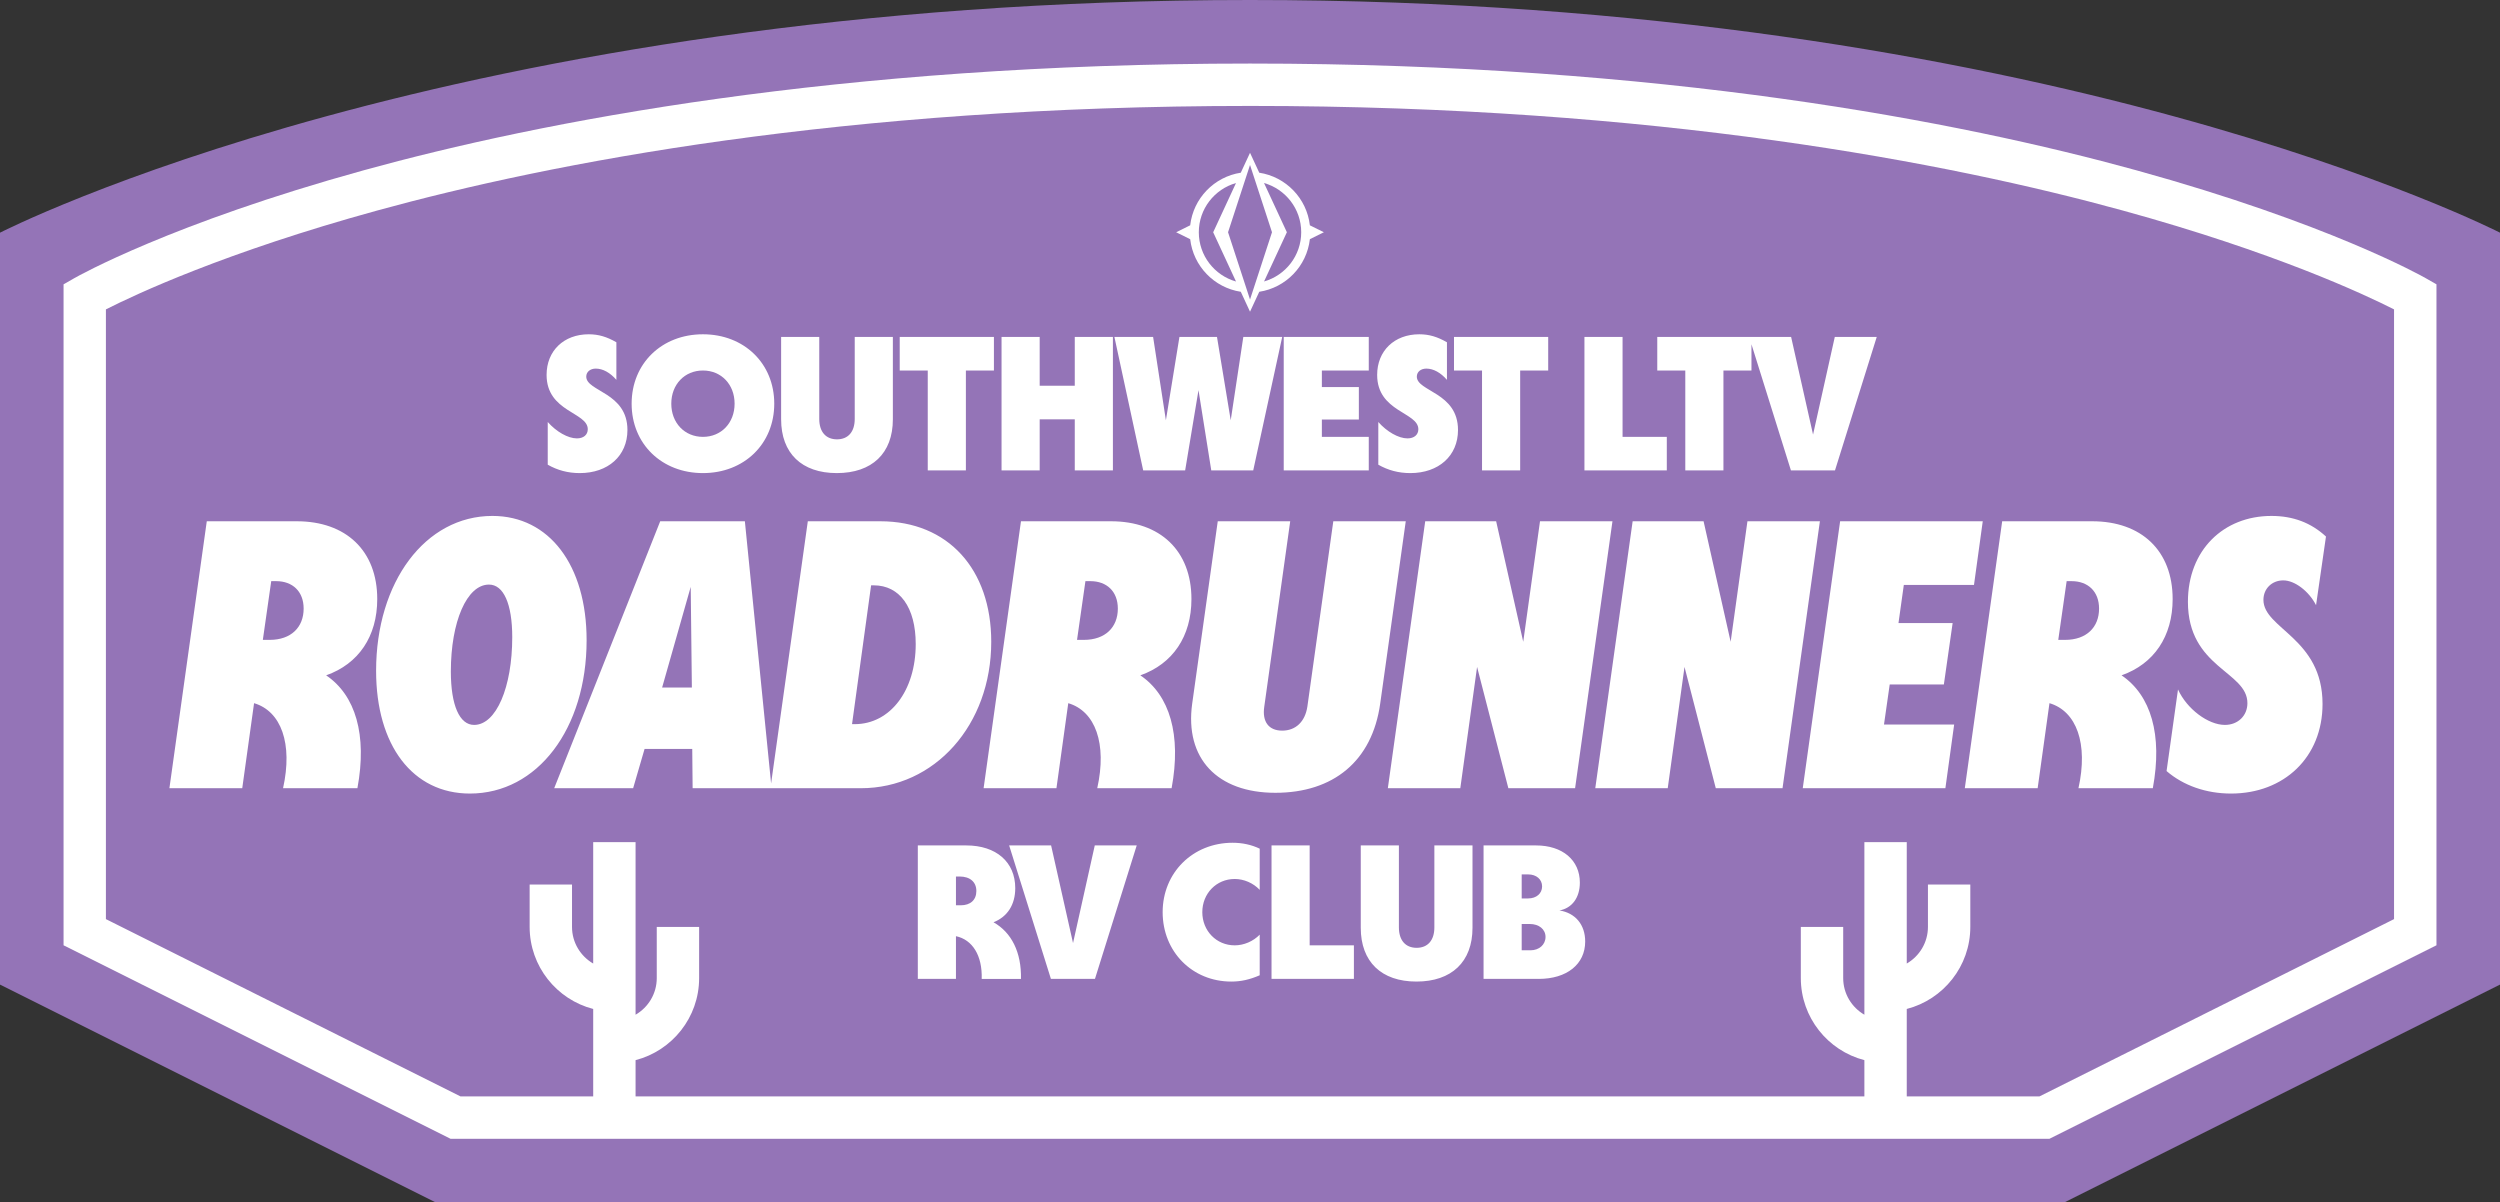 <?xml version="1.0" encoding="UTF-8"?>
<svg xmlns="http://www.w3.org/2000/svg" version="1.1" viewBox="0 0 1180 567.5">
  <rect x="0" y="0" width="1180" height="567.5" fill="#333333" stroke="none"/>
  <defs>
    <style>
      .cls-1 {
        fill: #fff;
      }

      .cls-2 {
        fill: #9474b7;
      }
    </style>
  </defs>
  <!-- Generator: Adobe Illustrator 28.7.1, SVG Export Plug-In . SVG Version: 1.2.0 Build 142)  -->
  <g>
    <g id="Layer_1">
      <path class="cls-1" d="M209.1,552.5L15,455.45V119.29c18.42-8.45,67.68-29.44,143.97-50.22,90.59-24.67,238.9-54.08,431.04-54.08s340.44,29.41,431.03,54.08c76.28,20.78,125.54,41.76,143.96,50.22v336.16l-194.1,97.05H209.1Z"/>
      <g>
        <path class="cls-2" d="M727.87,418.39c0-3.33-2.7-5.67-6.57-5.67h-3.06v11.34h3.06c3.87,0,6.57-2.34,6.57-5.67Z"/>
        <polygon class="cls-2" points="312.52 324.52 326.56 324.52 326.02 277 312.52 324.52"/>
        <path class="cls-2" d="M722.02,436.12h-3.78v12.42h4.14c4.14,0,7.11-2.7,7.11-6.3s-3.06-6.12-7.47-6.12Z"/>
        <polygon class="cls-2" points="590.01 141.38 600.38 109.62 590.01 77.86 579.64 109.62 590.01 141.38"/>
        <path class="cls-2" d="M412.42,276.28h-1.26l-9,65.52h1.26c16.74,0,28.8-15.84,28.8-37.8,0-17.28-7.56-27.72-19.8-27.72Z"/>
        <path class="cls-2" d="M596.62,132.86c10.13-2.88,17.55-12.19,17.55-23.24s-7.42-20.36-17.55-23.24l10.78,23.24-10.77,23.24Z"/>
        <path class="cls-2" d="M583.39,132.86l-10.77-23.23,10.77-23.24c-10.13,2.88-17.55,12.19-17.55,23.24s7.42,20.36,17.54,23.24Z"/>
        <path class="cls-2" d="M331.79,206.2c8.64,0,14.94-6.57,14.94-15.66s-6.3-15.66-14.94-15.66-14.94,6.57-14.94,15.66,6.3,15.66,14.94,15.66Z"/>
        <path class="cls-2" d="M452.92,413.71h-1.71v13.59h2.25c4.59,0,7.38-2.52,7.38-6.75s-2.97-6.84-7.92-6.84Z"/>
        <path class="cls-2" d="M514.66,274.3h-2.34l-3.96,27.72h3.24c10.08,0,16.02-5.94,16.02-14.76,0-8.1-5.22-12.96-12.96-12.96Z"/>
        <path class="cls-2" d="M590,0C213.73,0,0,109.83,0,109.83v354.89l205.56,102.78h768.89l205.56-102.78V109.83S966.28,0,590,0ZM1150,446.18l-182.64,91.32H212.64L30,446.18V134.2l5.04-2.88c1.83-1.05,45.89-25.91,136.68-50.96,83.28-22.97,223.45-50.36,418.29-50.36s335,27.39,418.28,50.36c90.79,25.05,134.84,49.91,136.68,50.96l5.04,2.88v311.98Z"/>
        <path class="cls-2" d="M590,50c-192,0-329.99,26.84-411.94,49.36-71.75,19.71-114.21,39.63-128.07,46.67v287.79l167.36,83.68h62.64v-41.27c-17.23-4.45-30-20.13-30-38.73v-20h20v20c0,7.38,4.03,13.83,10,17.29v-57.29h20v81.45c5.97-3.46,10-9.91,10-17.29v-24.15h20v24.15c0,18.6-12.77,34.28-30,38.73v17.11h580v-17.11c-17.23-4.45-30-20.13-30-38.73v-24.15h20v24.15c0,7.38,4.03,13.83,10,17.29v-81.45s20,0,20,0v57.29c5.97-3.46,10-9.91,10-17.29v-20h20v20c0,18.6-12.77,34.28-30,38.73v41.27h62.64l167.36-83.68V146.03c-13.86-7.04-56.32-26.96-128.06-46.67-81.94-22.52-219.93-49.36-411.93-49.36ZM782.23,159.04h63.18l10.35,46.08,10.26-46.08h19.8l-19.71,63h-20.79l-18.63-59.55v12.39h-13.23v47.16h-18v-47.16h-13.23v-15.84ZM747.85,159.04h18v47.16h20.88v15.84h-38.88v-63ZM686.29,159.04h44.46v15.84h-13.23v47.16h-18v-47.16h-13.23v-15.84ZM669.91,157.78c4.59,0,8.55,1.17,13.05,3.78v17.73c-2.97-3.42-6.39-5.31-9.72-5.31-2.61,0-4.5,1.53-4.5,3.78,0,7.11,19.44,7.38,19.44,25.2,0,12.24-9.18,20.34-22.5,20.34-5.58,0-10.53-1.35-15.12-3.96v-20.16c4.05,4.59,9.54,7.74,13.77,7.74,3.15,0,5.13-1.71,5.13-4.32,0-8.1-19.44-8.1-19.44-25.65,0-11.34,8.1-19.17,19.89-19.17ZM553,372.04h-35.1c4.68-21.06-.9-36.36-13.68-40.14l-5.58,40.14h-34.38l17.64-126h42.48c23.22,0,37.98,13.86,37.98,36.72,0,17.64-8.82,30.6-24.12,36,13.86,9.36,19.44,28.08,14.76,53.28ZM562.72,332.08l12.06-86.04h34.2l-12.24,87.48c-1.08,7.2,2.16,11.34,8.46,11.34s10.8-4.14,11.88-11.34l12.24-87.48h34.2l-12.06,86.04c-3.78,27.18-22.14,42.12-49.5,42.12s-42.84-16.2-39.24-42.12ZM646.06,174.88h-22.14v7.83h17.46v15.3h-17.46v8.19h22.14v15.84h-40.14v-63h40.14v15.84ZM561.77,106.34c1.46-12.72,11.31-22.89,23.88-24.82l4.36-9.4,4.36,9.4c12.58,1.93,22.43,12.11,23.89,24.83l6.61,3.27-6.61,3.27c-1.46,12.73-11.31,22.9-23.89,24.83l-4.36,9.4-4.36-9.4c-12.57-1.93-22.42-12.1-23.88-24.82l-6.62-3.28,6.62-3.28ZM544.27,159.04l6.03,39.33,6.39-39.33h17.73l6.48,39.33,5.94-39.33h18.36l-13.68,63h-19.8l-6.03-37.89-6.3,37.89h-19.8l-13.59-63h18.27ZM472.73,159.04h18v23.04h16.56v-23.04h18v63h-18v-24.12h-16.56v24.12h-18v-63ZM424.67,159.04h44.46v15.84h-13.23v47.16h-18v-47.16h-13.23v-15.84ZM368.69,159.04h18v38.7c0,6.12,3.15,9.63,8.37,9.63s8.37-3.51,8.37-9.63v-38.7h18v38.88c0,16.11-9.9,25.38-26.46,25.38s-26.28-9.36-26.28-25.38v-38.88ZM331.79,157.78c19.44,0,33.66,13.77,33.66,32.76s-14.22,32.76-33.66,32.76-33.66-13.77-33.66-32.76,14.22-32.76,33.66-32.76ZM277.88,157.78c4.59,0,8.55,1.17,13.05,3.78v17.73c-2.97-3.42-6.39-5.31-9.72-5.31-2.61,0-4.5,1.53-4.5,3.78,0,7.11,19.44,7.38,19.44,25.2,0,12.24-9.18,20.34-22.5,20.34-5.58,0-10.53-1.35-15.12-3.96v-20.16c4.05,4.59,9.54,7.74,13.77,7.74,3.15,0,5.13-1.71,5.13-4.32,0-8.1-19.44-8.1-19.44-25.65,0-11.34,8.1-19.17,19.89-19.17ZM168.7,372.04h-35.1c4.68-21.06-.9-36.36-13.68-40.14l-5.58,40.14h-34.38l17.64-126h42.48c23.22,0,37.98,13.86,37.98,36.72,0,17.64-8.82,30.6-24.12,36,13.86,9.36,19.44,28.08,14.76,53.28ZM221.8,374.56c-27,0-44.28-22.68-44.28-57.96,0-41.94,23.22-73.08,54.9-73.08,26.82,0,44.46,23.22,44.46,58.68,0,41.76-23.22,72.36-55.08,72.36ZM364.18,372.04h-37.26l-.18-18.54h-22.5l-5.4,18.54h-37.26l50.04-126h39.96l12.38,123.75,17.33-123.75h34.2c32.04,0,52.38,22.68,52.38,56.88,0,39.24-26.64,69.12-61.56,69.12h-42.12ZM463.36,462.04c.36-11.07-4.41-18.54-12.15-20.16v20.16h-18v-63h22.86c14.13,0,23.13,7.83,23.13,20.16,0,7.83-3.69,13.5-10.26,16.11,8.46,4.77,13.23,14.13,12.96,26.73h-18.54ZM516.82,462.04h-20.79l-19.71-63h19.8l10.35,46.08,10.26-46.08h19.8l-19.71,63ZM594.58,420.01c-3.06-3.24-7.47-5.13-11.79-5.13-8.64,0-15.3,6.84-15.3,15.66s6.66,15.66,15.3,15.66c4.32,0,8.73-1.89,11.79-5.04v19.17c-4.77,2.07-8.91,2.97-13.41,2.97-18.45,0-32.4-14.13-32.4-32.76s14.22-32.76,33.03-32.76c4.5,0,8.82.9,12.78,2.79v19.44ZM639.04,462.04h-38.88v-63h18v47.16h20.88v15.84ZM695.02,437.92c0,16.11-9.9,25.38-26.46,25.38s-26.28-9.36-26.28-25.38v-38.88h18v38.7c0,6.12,3.15,9.63,8.37,9.63s8.37-3.51,8.37-9.63v-38.7h18v38.88ZM689.26,372.04h-34.2l17.64-126h33.48l12.78,56.88,7.92-56.88h34.2l-17.64,126h-31.5l-14.76-57.24-7.92,57.24ZM726.25,462.04h-26.01v-63h24.75c12.51,0,20.7,6.93,20.7,17.55,0,7.11-3.69,12.06-9.63,13.14,7.47,1.17,12.15,6.66,12.15,14.67,0,10.71-8.64,17.64-21.96,17.64ZM841.35,372.04h-31.5l-14.76-57.24-7.92,57.24h-34.2l17.64-126h33.48l12.78,56.88,7.92-56.88h34.2l-17.64,126ZM918.22,372.04h-67.32l17.64-126h67.32l-4.14,30.06h-33.12l-2.52,18h25.56l-4.14,28.98h-25.56l-2.7,18.9h33.12l-4.14,30.06ZM1032.7,284.02c0-24.3,16.74-40.5,39.42-40.5,10.26,0,18.72,3.24,25.74,9.72l-4.68,32.4c-3.42-6.66-10.08-11.7-15.48-11.7s-9.36,3.96-9.36,9.18c0,13.68,27.9,18,27.9,49.14,0,25.2-18.18,42.3-43.2,42.3-11.7,0-22.5-3.78-30.42-10.62l5.4-38.52c4.14,9.18,14.22,16.74,22.14,16.74,6.12,0,10.62-4.32,10.62-10.26,0-15.12-28.08-16.56-28.08-47.88ZM1025.49,282.76c0,17.64-8.82,30.6-24.12,36,13.86,9.36,19.44,28.08,14.76,53.28h-35.1c4.68-21.06-.9-36.36-13.68-40.14l-5.58,40.14h-34.38l17.64-126h42.48c23.22,0,37.98,13.86,37.98,36.72Z"/>
        <path class="cls-2" d="M130.36,274.3h-2.34l-3.96,27.72h3.24c10.08,0,16.02-5.94,16.02-14.76,0-8.1-5.22-12.96-12.96-12.96Z"/>
        <path class="cls-2" d="M230.8,275.92c-10.44,0-18,17.46-18,41.04,0,16.02,4.14,25.2,10.98,25.2,10.44,0,18-17.82,18-41.4,0-15.84-4.14-24.84-10.98-24.84Z"/>
        <path class="cls-2" d="M977.8,274.3h-2.34l-3.96,27.72h3.24c10.08,0,16.02-5.94,16.02-14.76,0-8.1-5.22-12.96-12.96-12.96Z"/>
      </g>
    </g>
  </g>
</svg>